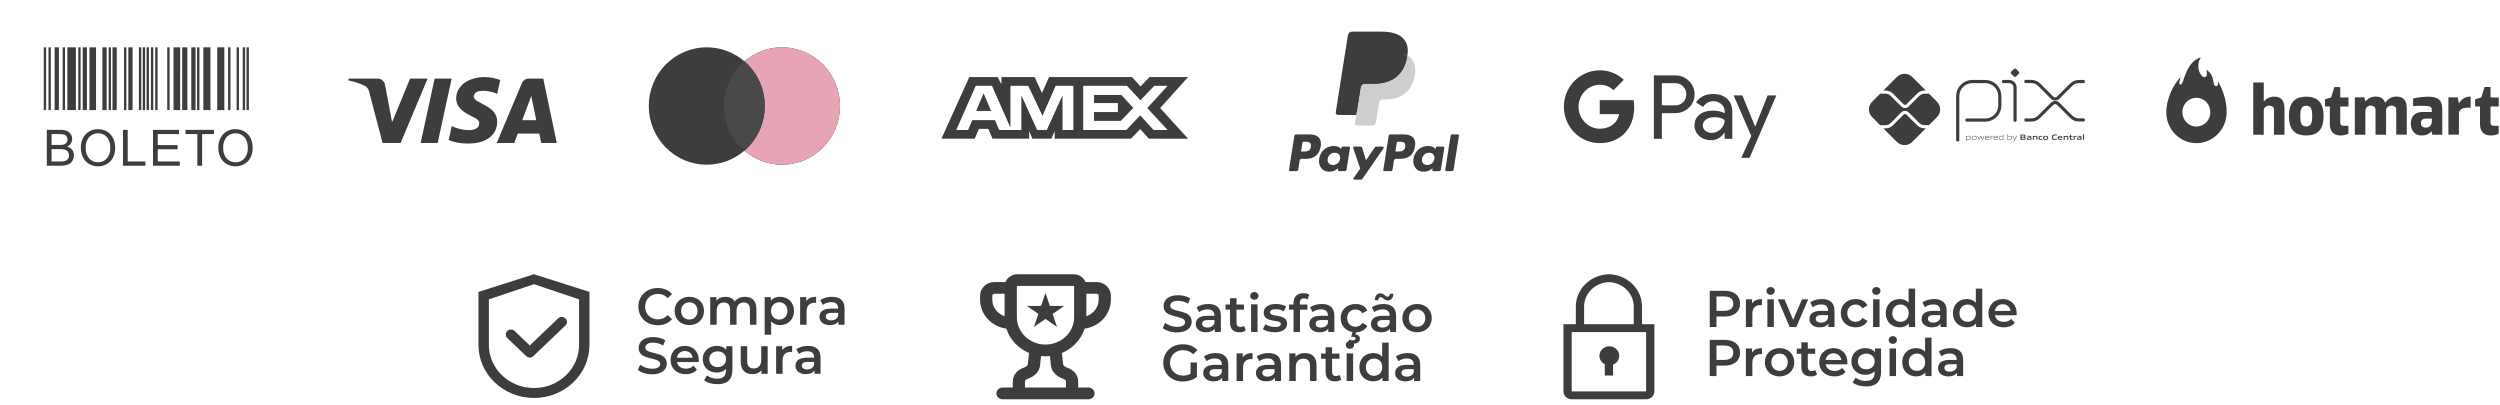 <svg xmlns="http://www.w3.org/2000/svg" width="346" height="56" viewBox="0 0 346 56" fill="none"><path d="M270.947 19.375V13.305C270.947 13.039 270.999 12.776 271.1 12.531C271.202 12.285 271.351 12.062 271.539 11.875C271.727 11.687 271.95 11.538 272.195 11.437C272.44 11.335 272.703 11.283 272.969 11.283H274.759C275.294 11.284 275.807 11.497 276.185 11.876C276.562 12.254 276.775 12.767 276.775 13.302V14.594C276.775 15.131 276.562 15.645 276.182 16.024C275.803 16.404 275.289 16.617 274.752 16.617H272.22" stroke="#3D3D3D" stroke-width="0.441" stroke-linecap="round" stroke-linejoin="round"></path><path d="M277.277 11.282H278.053C278.273 11.282 278.484 11.369 278.64 11.525C278.796 11.681 278.883 11.892 278.883 12.112V16.647" stroke="#3D3D3D" stroke-width="0.441" stroke-linecap="round" stroke-linejoin="round"></path><path d="M278.715 10.579L278.363 10.226C278.343 10.206 278.326 10.181 278.315 10.154C278.303 10.127 278.298 10.097 278.298 10.068C278.298 10.039 278.303 10.009 278.315 9.982C278.326 9.955 278.343 9.93 278.363 9.91L278.715 9.557C278.736 9.537 278.761 9.52 278.788 9.509C278.815 9.498 278.844 9.492 278.874 9.492C278.903 9.492 278.932 9.498 278.96 9.509C278.987 9.52 279.012 9.537 279.032 9.557L279.385 9.91C279.406 9.93 279.422 9.955 279.434 9.982C279.445 10.009 279.451 10.039 279.451 10.068C279.451 10.097 279.445 10.127 279.434 10.154C279.422 10.181 279.406 10.206 279.385 10.226L279.032 10.579C279.012 10.6 278.987 10.617 278.96 10.628C278.932 10.639 278.903 10.645 278.874 10.645C278.844 10.645 278.815 10.639 278.788 10.628C278.761 10.617 278.736 10.6 278.715 10.579" fill="#3D3D3D"></path><path d="M280.376 11.278H281.147C281.544 11.278 281.924 11.435 282.205 11.716L284.008 13.519C284.064 13.574 284.13 13.619 284.202 13.649C284.275 13.679 284.353 13.694 284.431 13.694C284.51 13.694 284.588 13.679 284.66 13.649C284.733 13.619 284.799 13.574 284.854 13.519L286.653 11.722C286.792 11.584 286.956 11.473 287.138 11.398C287.319 11.323 287.514 11.284 287.71 11.284H288.337" stroke="#3D3D3D" stroke-width="0.441" stroke-linecap="round" stroke-linejoin="round"></path><path d="M280.376 16.606H281.147C281.544 16.606 281.924 16.449 282.205 16.168L284.008 14.366C284.064 14.31 284.13 14.266 284.202 14.236C284.275 14.206 284.353 14.19 284.431 14.19C284.51 14.19 284.588 14.206 284.66 14.236C284.733 14.266 284.799 14.31 284.854 14.366L286.653 16.162C286.792 16.301 286.956 16.411 287.138 16.486C287.319 16.561 287.514 16.6 287.71 16.6H288.337" stroke="#3D3D3D" stroke-width="0.441" stroke-linecap="round" stroke-linejoin="round"></path><path d="M266.35 17.758C266.16 17.759 265.971 17.721 265.795 17.649C265.619 17.576 265.46 17.469 265.326 17.334L263.846 15.858C263.794 15.808 263.724 15.78 263.652 15.78C263.579 15.78 263.51 15.808 263.458 15.858L261.973 17.342C261.839 17.477 261.679 17.584 261.503 17.657C261.327 17.73 261.139 17.767 260.948 17.766H260.657L262.53 19.64C262.811 19.921 263.192 20.079 263.59 20.079C263.987 20.079 264.368 19.921 264.649 19.64L266.528 17.761L266.35 17.758Z" fill="#3D3D3D"></path><path d="M260.948 12.526C261.139 12.525 261.327 12.563 261.503 12.635C261.679 12.708 261.839 12.815 261.973 12.95L263.458 14.435C263.509 14.486 263.579 14.515 263.652 14.515C263.725 14.515 263.795 14.486 263.846 14.435L265.326 12.956C265.46 12.821 265.62 12.714 265.795 12.641C265.971 12.568 266.16 12.531 266.35 12.531H266.529L264.651 10.652C264.512 10.513 264.346 10.403 264.165 10.328C263.983 10.252 263.788 10.213 263.591 10.213C263.394 10.213 263.199 10.252 263.018 10.328C262.836 10.403 262.671 10.513 262.531 10.652L260.658 12.526H260.948Z" fill="#3D3D3D"></path><path d="M268.083 14.085L266.949 12.951C266.923 12.962 266.896 12.967 266.868 12.968H266.352C266.083 12.969 265.826 13.076 265.636 13.266L264.154 14.742C264.088 14.808 264.01 14.861 263.924 14.896C263.838 14.932 263.745 14.95 263.652 14.95C263.464 14.95 263.283 14.876 263.15 14.743L261.665 13.258C261.475 13.068 261.218 12.961 260.949 12.96H260.314C260.288 12.959 260.262 12.954 260.238 12.944L259.098 14.084C258.959 14.223 258.849 14.389 258.773 14.57C258.698 14.752 258.659 14.947 258.659 15.144C258.659 15.341 258.698 15.535 258.773 15.717C258.849 15.899 258.959 16.064 259.098 16.203L260.238 17.343C260.262 17.333 260.288 17.328 260.314 17.328H260.949C261.217 17.326 261.475 17.219 261.665 17.029L263.15 15.544C263.285 15.415 263.465 15.343 263.652 15.343C263.839 15.343 264.019 15.415 264.154 15.544L265.633 17.024C265.824 17.214 266.081 17.321 266.35 17.322H266.866C266.894 17.323 266.921 17.328 266.946 17.339L268.08 16.205C268.361 15.924 268.519 15.543 268.519 15.146C268.519 14.748 268.361 14.367 268.08 14.086" fill="#3D3D3D"></path><path d="M272.488 18.859C272.394 18.863 272.301 18.877 272.21 18.901V19.271C272.28 19.295 272.353 19.308 272.427 19.307C272.612 19.307 272.7 19.245 272.7 19.081C272.7 18.928 272.628 18.859 272.488 18.859V18.859ZM272.147 19.546V18.814H272.199L272.204 18.846C272.299 18.821 272.396 18.805 272.493 18.799C272.561 18.795 272.628 18.814 272.683 18.854C272.713 18.884 272.736 18.919 272.751 18.958C272.765 18.998 272.771 19.04 272.767 19.081C272.77 19.128 272.761 19.174 272.74 19.216C272.719 19.257 272.687 19.292 272.647 19.317C272.581 19.35 272.507 19.366 272.432 19.365C272.357 19.364 272.282 19.353 272.209 19.331V19.546H272.147Z" fill="#3D3D3D"></path><path d="M273.232 18.857C273.047 18.857 272.964 18.917 272.964 19.078C272.964 19.24 273.046 19.307 273.232 19.307C273.418 19.307 273.5 19.248 273.5 19.087C273.5 18.925 273.418 18.857 273.232 18.857V18.857ZM273.471 19.307C273.399 19.352 273.316 19.372 273.232 19.367C273.148 19.372 273.065 19.351 272.994 19.307C272.96 19.281 272.934 19.246 272.917 19.207C272.901 19.168 272.894 19.125 272.898 19.082C272.894 19.04 272.901 18.997 272.918 18.958C272.934 18.918 272.96 18.884 272.994 18.857C273.065 18.813 273.148 18.792 273.232 18.797C273.316 18.792 273.399 18.813 273.471 18.857C273.504 18.884 273.53 18.918 273.547 18.957C273.564 18.996 273.57 19.039 273.566 19.081C273.571 19.124 273.564 19.167 273.547 19.206C273.531 19.246 273.504 19.281 273.471 19.307" fill="#3D3D3D"></path><path d="M274.349 19.35L274.142 18.906H274.138L273.935 19.35H273.882L273.661 18.812H273.73L273.913 19.262H273.917L274.117 18.812H274.176L274.381 19.262H274.385L274.564 18.812H274.631L274.411 19.35H274.349Z" fill="#3D3D3D"></path><path d="M275.026 18.856C274.854 18.856 274.796 18.932 274.787 19.043H275.268C275.263 18.92 275.2 18.856 275.029 18.856H275.026ZM275.029 19.365C274.95 19.373 274.871 19.352 274.807 19.305C274.776 19.277 274.752 19.242 274.736 19.203C274.721 19.165 274.714 19.123 274.717 19.081C274.715 19.038 274.722 18.994 274.74 18.955C274.757 18.915 274.783 18.88 274.817 18.852C274.879 18.813 274.952 18.794 275.026 18.798C275.101 18.793 275.175 18.811 275.24 18.85C275.317 18.902 275.332 18.993 275.332 19.097H274.783C274.783 19.207 274.821 19.305 275.029 19.305C275.122 19.302 275.214 19.292 275.305 19.274V19.33C275.213 19.349 275.118 19.36 275.024 19.363" fill="#3D3D3D"></path><path d="M275.511 19.35V18.813H275.563L275.568 18.844C275.654 18.816 275.743 18.8 275.834 18.798H275.841V18.858H275.826C275.741 18.859 275.656 18.874 275.574 18.9V19.349L275.511 19.35Z" fill="#3D3D3D"></path><path d="M276.205 18.856C276.033 18.856 275.974 18.932 275.966 19.042H276.448C276.442 18.92 276.38 18.856 276.209 18.856H276.205ZM276.209 19.365C276.13 19.373 276.051 19.352 275.986 19.305C275.957 19.276 275.934 19.242 275.92 19.203C275.905 19.165 275.899 19.123 275.903 19.082C275.901 19.039 275.908 18.996 275.926 18.956C275.943 18.916 275.969 18.881 276.002 18.853C276.065 18.814 276.138 18.796 276.211 18.799C276.286 18.795 276.361 18.813 276.425 18.851C276.503 18.903 276.518 18.995 276.518 19.099H275.968C275.968 19.208 276.007 19.306 276.214 19.306C276.307 19.304 276.4 19.294 276.491 19.275V19.331C276.398 19.351 276.304 19.362 276.209 19.365" fill="#3D3D3D"></path><path d="M277.196 18.893C277.127 18.869 277.054 18.856 276.98 18.857C276.794 18.857 276.706 18.92 276.706 19.082C276.706 19.245 276.778 19.305 276.919 19.305C277.012 19.301 277.105 19.287 277.196 19.264V18.893ZM277.208 19.35L277.203 19.318C277.108 19.343 277.011 19.359 276.913 19.365C276.845 19.37 276.778 19.35 276.723 19.309C276.693 19.28 276.67 19.245 276.655 19.206C276.641 19.166 276.635 19.124 276.639 19.082C276.636 19.036 276.645 18.99 276.666 18.948C276.687 18.907 276.719 18.872 276.759 18.848C276.826 18.814 276.9 18.798 276.975 18.8C277.05 18.8 277.125 18.812 277.197 18.834V18.588H277.259V19.35H277.208Z" fill="#3D3D3D"></path><path d="M278.178 18.859C278.084 18.863 277.991 18.877 277.9 18.901V19.27C277.97 19.295 278.043 19.308 278.117 19.308C278.302 19.308 278.39 19.245 278.39 19.081C278.39 18.928 278.318 18.859 278.178 18.859V18.859ZM278.338 19.317C278.271 19.35 278.197 19.366 278.123 19.365C278.042 19.364 277.961 19.35 277.884 19.324V19.35H277.841V18.588H277.901V18.842C277.994 18.818 278.089 18.803 278.184 18.798C278.252 18.793 278.319 18.813 278.374 18.853C278.404 18.882 278.427 18.917 278.442 18.957C278.456 18.996 278.462 19.038 278.458 19.079C278.461 19.126 278.452 19.172 278.431 19.214C278.41 19.256 278.378 19.291 278.338 19.315" fill="#3D3D3D"></path><path d="M278.536 19.558V19.498C278.567 19.498 278.596 19.504 278.616 19.504C278.652 19.507 278.688 19.497 278.719 19.477C278.749 19.457 278.772 19.428 278.783 19.393L278.804 19.351L278.524 18.814H278.596L278.835 19.276H278.839L279.067 18.814H279.138L278.84 19.415C278.784 19.524 278.725 19.56 278.616 19.56C278.589 19.561 278.563 19.561 278.536 19.558Z" fill="#3D3D3D"></path><path d="M280.002 19.044H279.794V19.232H280.003C280.146 19.232 280.2 19.216 280.2 19.137C280.2 19.059 280.126 19.044 280.002 19.044V19.044ZM279.964 18.74H279.794V18.931H279.964C280.106 18.931 280.162 18.914 280.162 18.834C280.162 18.754 280.091 18.74 279.964 18.74V18.74ZM280.286 19.299C280.21 19.347 280.117 19.35 279.949 19.35H279.632V18.623H279.941C280.087 18.623 280.176 18.623 280.25 18.67C280.274 18.685 280.294 18.706 280.308 18.732C280.321 18.757 280.327 18.786 280.324 18.814C280.326 18.85 280.316 18.886 280.295 18.915C280.274 18.944 280.244 18.966 280.21 18.976V18.98C280.303 19.001 280.363 19.048 280.363 19.152C280.365 19.181 280.359 19.21 280.346 19.236C280.332 19.262 280.311 19.284 280.286 19.299" fill="#3D3D3D"></path><path d="M280.998 19.125C280.938 19.12 280.872 19.117 280.805 19.117C280.696 19.117 280.657 19.139 280.657 19.189C280.657 19.239 280.689 19.261 280.773 19.261C280.848 19.258 280.924 19.247 280.998 19.229V19.125ZM281.029 19.35L281.025 19.318C280.93 19.345 280.833 19.361 280.734 19.365C280.678 19.369 280.621 19.355 280.573 19.326C280.553 19.311 280.537 19.291 280.527 19.268C280.516 19.246 280.511 19.221 280.513 19.196C280.512 19.166 280.519 19.136 280.536 19.11C280.552 19.084 280.575 19.063 280.603 19.051C280.667 19.027 280.736 19.017 280.804 19.021C280.86 19.021 280.935 19.024 280.998 19.028V19.021C280.998 18.938 280.943 18.91 280.792 18.91C280.733 18.91 280.663 18.913 280.595 18.92V18.811C280.671 18.805 280.755 18.801 280.825 18.801C280.911 18.794 280.998 18.811 281.075 18.851C281.134 18.894 281.147 18.954 281.147 19.034V19.351L281.029 19.35Z" fill="#3D3D3D"></path><path d="M281.846 19.35V19.051C281.846 18.954 281.796 18.919 281.707 18.919C281.633 18.922 281.56 18.933 281.489 18.953V19.347H281.341V18.81H281.461L281.466 18.844C281.559 18.817 281.655 18.8 281.752 18.795C281.818 18.79 281.883 18.81 281.936 18.85C281.957 18.872 281.974 18.898 281.984 18.927C281.995 18.956 281.998 18.987 281.995 19.018V19.346L281.846 19.35Z" fill="#3D3D3D"></path><path d="M282.415 19.365C282.344 19.37 282.274 19.35 282.216 19.308C282.186 19.279 282.162 19.244 282.147 19.205C282.133 19.165 282.127 19.123 282.131 19.081C282.128 19.037 282.137 18.993 282.156 18.953C282.175 18.913 282.204 18.878 282.241 18.853C282.312 18.813 282.394 18.794 282.476 18.8C282.535 18.8 282.598 18.804 282.664 18.81V18.924C282.611 18.92 282.545 18.915 282.494 18.915C282.352 18.915 282.285 18.96 282.285 19.083C282.285 19.206 282.335 19.248 282.451 19.248C282.527 19.246 282.602 19.236 282.676 19.221V19.331C282.591 19.351 282.503 19.362 282.415 19.365Z" fill="#3D3D3D"></path><path d="M283.119 18.912C282.977 18.912 282.914 18.957 282.914 19.078C282.914 19.2 282.974 19.252 283.119 19.252C283.264 19.252 283.321 19.209 283.321 19.087C283.321 18.965 283.262 18.912 283.119 18.912V18.912ZM283.376 19.308C283.298 19.352 283.208 19.372 283.119 19.365C283.029 19.372 282.94 19.352 282.861 19.308C282.826 19.283 282.799 19.248 282.781 19.209C282.763 19.169 282.756 19.126 282.76 19.083C282.756 19.039 282.763 18.996 282.781 18.956C282.799 18.916 282.826 18.882 282.861 18.856C282.94 18.812 283.029 18.793 283.119 18.8C283.208 18.793 283.297 18.812 283.376 18.856C283.41 18.882 283.438 18.916 283.455 18.956C283.473 18.995 283.48 19.038 283.475 19.081C283.48 19.125 283.473 19.168 283.455 19.208C283.438 19.248 283.41 19.282 283.376 19.308" fill="#3D3D3D"></path><path d="M284.338 19.365C284.245 19.371 284.153 19.344 284.077 19.289C283.99 19.217 283.964 19.106 283.964 18.986C283.961 18.926 283.973 18.867 283.999 18.813C284.024 18.759 284.063 18.712 284.112 18.677C284.205 18.625 284.312 18.602 284.419 18.609C284.499 18.609 284.582 18.614 284.672 18.621V18.752C284.595 18.745 284.499 18.74 284.425 18.74C284.218 18.74 284.131 18.819 284.131 18.986C284.131 19.153 284.212 19.233 284.365 19.233C284.474 19.229 284.582 19.215 284.688 19.189V19.319C284.573 19.346 284.456 19.362 284.338 19.365" fill="#3D3D3D"></path><path d="M285.127 18.895C285.003 18.895 284.955 18.939 284.948 19.021H285.306C285.302 18.934 285.251 18.895 285.127 18.895ZM285.105 19.365C285.025 19.372 284.945 19.351 284.878 19.305C284.848 19.277 284.825 19.242 284.81 19.203C284.795 19.165 284.789 19.123 284.792 19.081C284.79 19.039 284.798 18.996 284.815 18.957C284.833 18.917 284.859 18.883 284.893 18.856C284.963 18.814 285.045 18.794 285.127 18.8C285.208 18.795 285.289 18.814 285.359 18.854C285.445 18.913 285.452 19.008 285.454 19.118H284.945C284.948 19.2 284.992 19.252 285.142 19.252C285.238 19.25 285.333 19.241 285.427 19.225V19.33C285.321 19.35 285.213 19.362 285.105 19.365Z" fill="#3D3D3D"></path><path d="M286.118 19.35V19.051C286.118 18.954 286.069 18.919 285.98 18.919C285.906 18.922 285.833 18.933 285.762 18.953V19.347H285.612V18.81H285.734L285.74 18.844C285.833 18.817 285.929 18.8 286.025 18.795C286.091 18.79 286.157 18.81 286.209 18.85C286.231 18.872 286.248 18.898 286.258 18.927C286.268 18.956 286.272 18.987 286.269 19.018V19.346L286.118 19.35Z" fill="#3D3D3D"></path><path d="M286.693 19.365C286.659 19.368 286.626 19.363 286.596 19.349C286.565 19.336 286.539 19.315 286.519 19.288C286.489 19.24 286.475 19.183 286.479 19.126V18.926H286.371V18.815H286.479L286.496 18.652H286.628V18.815H286.839V18.926H286.628V19.098C286.626 19.132 286.631 19.167 286.643 19.2C286.652 19.217 286.666 19.231 286.684 19.24C286.701 19.249 286.721 19.252 286.74 19.249C286.776 19.248 286.812 19.245 286.847 19.238V19.346C286.796 19.357 286.745 19.363 286.693 19.365" fill="#3D3D3D"></path><path d="M286.985 19.35V18.813H287.104L287.11 18.846C287.195 18.817 287.284 18.801 287.375 18.798H287.394V18.926C287.376 18.926 287.357 18.926 287.342 18.926C287.271 18.926 287.2 18.935 287.132 18.953V19.349L286.985 19.35Z" fill="#3D3D3D"></path><path d="M287.94 19.125C287.877 19.12 287.813 19.117 287.746 19.117C287.637 19.117 287.599 19.139 287.599 19.189C287.599 19.239 287.631 19.261 287.715 19.261C287.791 19.258 287.866 19.247 287.94 19.229V19.125ZM287.971 19.35L287.966 19.32C287.871 19.346 287.773 19.362 287.675 19.367C287.618 19.37 287.561 19.357 287.513 19.327C287.493 19.312 287.477 19.293 287.467 19.27C287.456 19.247 287.451 19.223 287.453 19.198C287.451 19.167 287.46 19.136 287.477 19.109C287.494 19.083 287.519 19.063 287.548 19.051C287.612 19.028 287.68 19.018 287.748 19.023C287.804 19.023 287.88 19.026 287.942 19.03V19.021C287.942 18.938 287.887 18.91 287.736 18.91C287.677 18.91 287.607 18.913 287.539 18.92V18.811C287.615 18.805 287.699 18.801 287.769 18.801C287.855 18.794 287.942 18.811 288.018 18.851C288.078 18.894 288.091 18.954 288.091 19.034V19.351L287.971 19.35Z" fill="#3D3D3D"></path><path d="M288.281 18.588H288.431V19.35H288.281V18.588Z" fill="#3D3D3D"></path><path fill-rule="evenodd" clip-rule="evenodd" d="M230.003 19.207V15.653H231.837C232.588 15.653 233.223 15.401 233.74 14.904L233.864 14.778C234.809 13.75 234.747 12.148 233.74 11.197C233.236 10.693 232.547 10.42 231.837 10.434H228.892V19.207H230.003ZM230.003 14.575V11.511H231.865C232.265 11.511 232.644 11.665 232.927 11.945C233.527 12.533 233.541 13.512 232.961 14.121C232.679 14.422 232.279 14.589 231.865 14.575H230.003ZM239.043 13.673C238.567 13.232 237.919 13.008 237.098 13.008C236.043 13.008 235.25 13.4 234.726 14.177L235.705 14.799C236.064 14.268 236.553 14.002 237.174 14.002C237.567 14.002 237.946 14.149 238.243 14.415C238.532 14.666 238.698 15.03 238.698 15.415V15.674C238.27 15.436 237.732 15.31 237.07 15.31C236.298 15.31 235.678 15.492 235.216 15.863C234.754 16.233 234.519 16.723 234.519 17.346C234.505 17.912 234.747 18.451 235.174 18.815C235.609 19.207 236.16 19.402 236.808 19.402C237.574 19.402 238.181 19.06 238.643 18.374H238.691V19.207H239.753V15.506C239.753 14.729 239.518 14.114 239.043 13.673ZM236.03 18.101C235.802 17.933 235.664 17.66 235.664 17.367C235.664 17.038 235.816 16.765 236.112 16.548C236.416 16.331 236.795 16.219 237.243 16.219C237.864 16.212 238.347 16.352 238.692 16.632C238.692 17.108 238.505 17.521 238.14 17.87C237.809 18.206 237.361 18.395 236.892 18.395C236.581 18.402 236.278 18.297 236.03 18.101ZM242.139 21.844L245.848 13.204H244.642L242.925 17.514H242.904L241.146 13.204H239.939L242.373 18.822L240.994 21.844H242.139Z" fill="#3D3D3D"></path><path d="M226.17 14.884C226.17 14.541 226.142 14.198 226.087 13.862H221.405V15.8H224.087C223.977 16.423 223.618 16.982 223.094 17.332V18.591H224.694C225.632 17.717 226.17 16.423 226.17 14.884Z" fill="#3D3D3D"></path><path d="M221.405 19.808C222.743 19.808 223.874 19.361 224.694 18.591L223.095 17.332C222.646 17.64 222.074 17.814 221.405 17.814C220.109 17.814 219.013 16.926 218.619 15.737H216.971V17.038C217.813 18.738 219.53 19.808 221.405 19.808Z" fill="#3D3D3D"></path><path d="M218.62 15.737C218.413 15.114 218.413 14.435 218.62 13.806V12.512H216.971C216.261 13.932 216.261 15.611 216.971 17.031L218.62 15.737Z" fill="#3D3D3D"></path><path d="M221.405 11.729C222.115 11.714 222.798 11.987 223.308 12.484L224.729 11.043C223.826 10.189 222.64 9.721 221.405 9.735C219.53 9.735 217.813 10.812 216.971 12.512L218.619 13.813C219.013 12.617 220.109 11.729 221.405 11.729Z" fill="#3D3D3D"></path><path fill-rule="evenodd" clip-rule="evenodd" d="M181.219 18.598H179.389C179.263 18.598 179.157 18.689 179.137 18.813L178.397 23.505C178.382 23.598 178.454 23.681 178.548 23.681H179.422C179.547 23.681 179.654 23.59 179.673 23.467L179.873 22.201C179.892 22.077 179.999 21.986 180.124 21.986H180.703C181.908 21.986 182.604 21.403 182.786 20.247C182.868 19.741 182.789 19.344 182.553 19.065C182.292 18.76 181.831 18.598 181.219 18.598ZM181.43 20.312C181.33 20.969 180.828 20.969 180.343 20.969H180.067L180.26 19.742C180.272 19.668 180.336 19.614 180.411 19.614H180.538C180.868 19.614 181.18 19.614 181.341 19.802C181.437 19.915 181.466 20.081 181.43 20.312ZM186.689 20.291H185.813C185.738 20.291 185.673 20.346 185.662 20.42L185.623 20.665L185.562 20.576C185.372 20.301 184.949 20.209 184.527 20.209C183.558 20.209 182.731 20.942 182.57 21.971C182.487 22.484 182.606 22.975 182.897 23.317C183.164 23.632 183.546 23.763 184 23.763C184.781 23.763 185.214 23.261 185.214 23.261L185.174 23.505C185.16 23.598 185.231 23.681 185.325 23.681H186.114C186.24 23.681 186.346 23.59 186.365 23.467L186.839 20.467C186.854 20.375 186.783 20.291 186.689 20.291ZM185.467 21.997C185.383 22.497 184.985 22.833 184.479 22.833C184.224 22.833 184.021 22.752 183.89 22.597C183.761 22.444 183.711 22.225 183.753 21.982C183.832 21.485 184.236 21.138 184.735 21.138C184.984 21.138 185.186 21.221 185.319 21.377C185.453 21.534 185.506 21.754 185.467 21.997ZM190.476 20.291H191.356C191.48 20.291 191.552 20.429 191.481 20.53L188.553 24.758C188.505 24.827 188.427 24.867 188.343 24.867H187.464C187.34 24.867 187.268 24.728 187.339 24.627L188.251 23.339L187.282 20.493C187.248 20.394 187.321 20.291 187.426 20.291H188.292C188.404 20.291 188.503 20.365 188.536 20.472L189.05 22.192L190.265 20.402C190.313 20.333 190.392 20.291 190.476 20.291Z" fill="#3D3D3D"></path><path fill-rule="evenodd" clip-rule="evenodd" d="M200.024 23.506L200.775 18.727C200.786 18.653 200.851 18.598 200.925 18.598H201.771C201.864 18.598 201.936 18.682 201.921 18.774L201.18 23.467C201.161 23.591 201.055 23.682 200.929 23.682H200.174C200.081 23.682 200.009 23.598 200.024 23.506ZM194.272 18.598H192.442C192.317 18.598 192.21 18.689 192.191 18.813L191.45 23.506C191.436 23.598 191.507 23.682 191.601 23.682H192.54C192.627 23.682 192.702 23.618 192.716 23.531L192.926 22.201C192.945 22.077 193.052 21.986 193.177 21.986H193.756C194.961 21.986 195.657 21.403 195.839 20.247C195.921 19.741 195.842 19.344 195.605 19.066C195.345 18.76 194.884 18.598 194.272 18.598ZM194.483 20.312C194.383 20.969 193.881 20.969 193.396 20.969H193.12L193.314 19.743C193.326 19.669 193.389 19.614 193.465 19.614H193.591C193.921 19.614 194.233 19.614 194.394 19.802C194.49 19.915 194.52 20.082 194.483 20.312ZM199.742 20.291H198.866C198.791 20.291 198.727 20.346 198.716 20.42L198.677 20.665L198.615 20.576C198.426 20.301 198.003 20.209 197.581 20.209C196.612 20.209 195.785 20.942 195.624 21.971C195.541 22.485 195.659 22.975 195.95 23.317C196.218 23.632 196.6 23.763 197.054 23.763C197.834 23.763 198.267 23.262 198.267 23.262L198.228 23.505C198.213 23.598 198.285 23.682 198.379 23.682H199.168C199.293 23.682 199.399 23.591 199.419 23.467L199.893 20.467C199.907 20.375 199.836 20.291 199.742 20.291ZM198.52 21.997C198.436 22.498 198.038 22.834 197.532 22.834C197.278 22.834 197.074 22.752 196.943 22.597C196.814 22.444 196.765 22.225 196.806 21.982C196.885 21.485 197.289 21.138 197.788 21.138C198.036 21.138 198.239 21.221 198.372 21.377C198.506 21.535 198.559 21.755 198.52 21.997Z" fill="#3D3D3D"></path><path d="M187.991 16.92L188.216 15.491L187.715 15.479H185.322L186.985 4.934C186.99 4.902 187.007 4.873 187.031 4.852C187.056 4.83 187.087 4.819 187.12 4.819H191.155C192.495 4.819 193.419 5.098 193.902 5.648C194.128 5.906 194.272 6.176 194.342 6.472C194.415 6.784 194.416 7.156 194.345 7.61L194.34 7.643V7.934L194.566 8.062C194.757 8.163 194.908 8.279 195.024 8.411C195.218 8.632 195.343 8.912 195.396 9.245C195.45 9.587 195.432 9.994 195.343 10.455C195.24 10.985 195.073 11.446 194.847 11.824C194.64 12.172 194.376 12.46 194.062 12.684C193.763 12.897 193.407 13.058 193.005 13.161C192.615 13.263 192.171 13.314 191.683 13.314H191.369C191.145 13.314 190.927 13.395 190.755 13.54C190.584 13.688 190.47 13.89 190.435 14.111L190.412 14.24L190.014 16.758L189.996 16.851C189.991 16.88 189.983 16.895 189.971 16.905C189.96 16.914 189.945 16.92 189.93 16.92H187.991Z" fill="#3D3D3D"></path><path d="M194.78 7.676C194.768 7.753 194.755 7.832 194.739 7.913C194.207 10.645 192.386 11.589 190.061 11.589H188.877C188.593 11.589 188.353 11.795 188.309 12.076L187.703 15.92L187.531 17.009C187.502 17.194 187.645 17.36 187.83 17.36H189.93C190.179 17.36 190.39 17.179 190.429 16.934L190.45 16.827L190.845 14.318L190.87 14.181C190.909 13.935 191.121 13.754 191.369 13.754H191.683C193.718 13.754 195.31 12.928 195.776 10.538C195.97 9.539 195.869 8.706 195.355 8.119C195.199 7.943 195.006 7.796 194.78 7.676Z" fill="#CECECE"></path><path d="M194.223 7.455C194.142 7.431 194.058 7.41 193.972 7.39C193.886 7.371 193.797 7.354 193.706 7.34C193.387 7.288 193.037 7.264 192.662 7.264H189.5C189.422 7.264 189.348 7.281 189.282 7.313C189.136 7.383 189.027 7.521 189.001 7.69L188.328 11.952L188.309 12.076C188.353 11.796 188.593 11.589 188.877 11.589H190.061C192.386 11.589 194.207 10.645 194.739 7.913C194.755 7.832 194.768 7.754 194.78 7.677C194.645 7.605 194.5 7.544 194.343 7.492C194.304 7.479 194.264 7.467 194.223 7.455Z" fill="#3D3D3D"></path><path d="M189.001 7.69C189.027 7.521 189.136 7.383 189.282 7.314C189.348 7.282 189.422 7.264 189.5 7.264H192.662C193.037 7.264 193.387 7.289 193.706 7.34C193.797 7.355 193.886 7.372 193.972 7.391C194.058 7.41 194.142 7.431 194.223 7.455C194.264 7.467 194.304 7.48 194.343 7.492C194.5 7.544 194.646 7.606 194.78 7.677C194.939 6.667 194.779 5.98 194.233 5.357C193.632 4.672 192.545 4.378 191.155 4.378H187.12C186.836 4.378 186.594 4.585 186.55 4.866L184.87 15.519C184.836 15.73 184.999 15.92 185.212 15.92H187.703L188.328 11.952L189.001 7.69Z" fill="#3D3D3D"></path><path fill-rule="evenodd" clip-rule="evenodd" d="M108.231 22.792C112.664 22.792 116.258 19.156 116.258 14.671C116.258 10.187 112.664 6.551 108.231 6.551C106.244 6.551 104.425 7.281 103.024 8.491C101.622 7.281 99.803 6.551 97.817 6.551C93.383 6.551 89.789 10.187 89.789 14.671C89.789 19.156 93.383 22.792 97.817 22.792C99.804 22.792 101.622 22.062 103.024 20.852C104.425 22.062 106.244 22.792 108.231 22.792Z" fill="#3D3D3D"></path><path fill-rule="evenodd" clip-rule="evenodd" d="M103.024 20.852C104.75 19.363 105.844 17.146 105.844 14.671C105.844 12.197 104.75 9.98 103.024 8.491C104.425 7.281 106.244 6.551 108.231 6.551C112.664 6.551 116.258 10.187 116.258 14.671C116.258 19.156 112.664 22.792 108.231 22.792C106.244 22.792 104.425 22.062 103.024 20.852Z" fill="#E6A4B4"></path><path fill-rule="evenodd" clip-rule="evenodd" d="M103.024 20.852C104.75 19.363 105.844 17.146 105.844 14.671C105.844 12.197 104.75 9.98 103.024 8.491C101.298 9.98 100.203 12.197 100.203 14.671C100.203 17.146 101.298 19.363 103.024 20.852Z" fill="#494949"></path><path fill-rule="evenodd" clip-rule="evenodd" d="M134.149 10.668L130.297 19.194H134.908L135.48 17.834H136.787L137.359 19.194H142.435V18.156L142.887 19.194H145.513L145.965 18.134V19.194H156.523L157.806 17.869L159.008 19.194L164.431 19.204L160.566 14.955L164.431 10.668H159.092L157.843 11.968L156.679 10.668H145.194L144.208 12.869L143.198 10.668H138.596V11.671L138.084 10.668H134.149ZM149.914 11.879H155.976L157.831 13.882L159.745 11.879H161.599L158.782 14.954L161.599 17.993H159.661L157.806 15.967L155.883 17.993H149.914V11.879ZM151.411 14.262V13.146V13.145H155.194L156.844 14.931L155.121 16.726H151.411V15.507H154.718V14.262H151.411ZM135.041 11.879H137.289L139.845 17.66V11.879H142.307L144.281 16.024L146.1 11.879H148.55V17.996H147.059L147.047 13.203L144.873 17.996H143.54L141.354 13.203V17.996H138.287L137.705 16.625H134.564L133.983 17.995H132.34L135.041 11.879ZM135.1 15.357L136.135 12.914L137.169 15.357H135.1Z" fill="#3D3D3D"></path><path fill-rule="evenodd" clip-rule="evenodd" d="M55.443 19.795H52.949L51.078 12.659C50.989 12.331 50.801 12.041 50.523 11.904C49.832 11.56 49.069 11.287 48.237 11.149V10.874H52.255C52.81 10.874 53.226 11.287 53.295 11.766L54.266 16.913L56.759 10.874H59.184L55.443 19.795ZM60.57 19.795H58.215L60.154 10.874H62.51L60.57 19.795ZM65.558 13.346C65.627 12.865 66.043 12.59 66.528 12.59C67.291 12.521 68.121 12.659 68.814 13.002L69.23 11.081C68.537 10.806 67.775 10.668 67.083 10.668C64.796 10.668 63.133 11.904 63.133 13.619C63.133 14.924 64.311 15.609 65.143 16.021C66.043 16.433 66.389 16.708 66.32 17.119C66.32 17.736 65.627 18.011 64.935 18.011C64.103 18.011 63.271 17.805 62.51 17.462L62.094 19.384C62.926 19.726 63.826 19.864 64.658 19.864C67.221 19.932 68.814 18.698 68.814 16.845C68.814 14.511 65.558 14.374 65.558 13.346V13.346ZM77.059 19.795L75.188 10.874H73.179C72.763 10.874 72.347 11.149 72.209 11.56L68.745 19.795H71.17L71.654 18.492H74.634L74.911 19.795H77.059ZM73.526 13.277L74.218 16.639H72.278L73.526 13.277Z" fill="#3D3D3D"></path><g clip-path="url(#clip0_21_2996)"><path d="M6.056 6.552H6.383V15.23H6.056V6.552ZM6.71 6.552H7.036V15.23H6.71V6.552ZM8.672 6.552H8.999V15.23H8.672V6.552ZM15.034 6.552H15.361V15.23H15.034V6.552ZM17.161 6.552H17.488V15.23H17.161V6.552ZM19.224 6.552H19.551V15.23H19.224V6.552ZM19.755 6.552H20.082V15.23H19.756L19.755 6.552ZM20.288 6.552H20.615V15.23H20.288V6.552ZM20.886 6.552H21.213V15.23H20.886L20.886 6.552ZM21.484 6.552H21.811V15.23H21.484V6.552ZM23.147 6.552H23.474V15.23H23.146L23.147 6.552ZM27.27 6.552H27.597V15.23H27.27V6.552ZM31.57 6.552H31.897V15.23H31.57L31.57 6.552ZM32.746 6.552H33.073V15.23H32.746V6.552ZM33.597 6.552H33.924V15.23H33.597V6.552ZM34.12 6.552H34.447V15.23H34.12V6.552ZM10.831 6.552H11.158V15.23H10.831V6.552ZM7.56 6.552H8.149V15.23H7.56V6.552ZM11.444 6.552H12.033V15.23H11.444V6.552ZM14.171 6.552H14.76V15.23H14.171V6.552ZM15.568 6.552H16.156V15.23H15.568V6.552ZM17.762 6.552H18.351V15.23H17.762V6.552ZM24.018 6.552H24.933V15.23H24.018V6.552ZM25.214 6.552H25.933V15.23H25.213L25.214 6.552ZM26.475 6.552H27.064V15.23H26.475V6.552ZM28.144 6.552H29.125V15.23H28.144V6.552ZM30.065 6.552H31.047V15.23H30.065V6.552ZM9.326 6.552H10.503V15.23H9.326V6.552ZM12.377 6.552H13.292V15.23H12.377V6.552Z" fill="#3D3D3D"></path><path d="M6.479 22.937V17.97H8.343C8.655 17.957 8.965 18.009 9.256 18.12C9.48 18.215 9.668 18.378 9.795 18.584C9.921 18.78 9.989 19.007 9.99 19.24C9.99 19.452 9.93 19.66 9.817 19.84C9.69 20.038 9.509 20.195 9.295 20.294C9.569 20.364 9.813 20.522 9.989 20.744C10.152 20.96 10.237 21.225 10.231 21.496C10.233 21.721 10.183 21.943 10.084 22.145C10.001 22.326 9.875 22.485 9.718 22.608C9.555 22.725 9.37 22.809 9.174 22.854C8.912 22.914 8.643 22.942 8.373 22.938L6.479 22.937ZM7.137 20.057H8.211C8.421 20.065 8.631 20.046 8.836 19.999C8.986 19.961 9.119 19.874 9.213 19.752C9.302 19.625 9.346 19.473 9.34 19.319C9.343 19.165 9.302 19.014 9.222 18.883C9.145 18.759 9.026 18.668 8.886 18.625C8.638 18.568 8.384 18.545 8.13 18.556H7.137L7.137 20.057ZM7.137 22.351H8.374C8.523 22.355 8.673 22.347 8.821 22.327C8.955 22.306 9.084 22.259 9.201 22.189C9.307 22.12 9.394 22.024 9.451 21.911C9.519 21.783 9.553 21.64 9.55 21.495C9.555 21.322 9.505 21.152 9.408 21.009C9.312 20.872 9.173 20.77 9.013 20.721C8.776 20.657 8.531 20.629 8.286 20.638H7.137V22.351ZM11.192 20.518C11.15 19.81 11.389 19.114 11.856 18.581C12.076 18.35 12.343 18.168 12.638 18.047C12.934 17.927 13.252 17.87 13.571 17.881C14.006 17.875 14.435 17.989 14.811 18.21C15.176 18.426 15.469 18.745 15.652 19.127C15.851 19.543 15.95 19.999 15.942 20.46C15.95 20.929 15.846 21.392 15.638 21.812C15.449 22.194 15.148 22.509 14.774 22.714C14.405 22.918 13.989 23.023 13.568 23.021C13.127 23.028 12.692 22.911 12.315 22.683C11.951 22.462 11.66 22.141 11.477 21.757C11.288 21.371 11.191 20.948 11.192 20.518V20.518ZM11.87 20.529C11.842 21.045 12.016 21.553 12.356 21.944C12.509 22.111 12.696 22.244 12.905 22.333C13.114 22.423 13.34 22.466 13.567 22.46C13.796 22.466 14.023 22.422 14.233 22.332C14.443 22.242 14.631 22.108 14.784 21.938C15.127 21.523 15.299 20.994 15.264 20.457C15.273 20.094 15.204 19.733 15.062 19.398C14.937 19.11 14.728 18.865 14.463 18.696C14.197 18.53 13.89 18.443 13.576 18.447C13.354 18.444 13.134 18.485 12.928 18.567C12.722 18.649 12.534 18.771 12.375 18.927C12.187 19.146 12.046 19.401 11.959 19.676C11.872 19.951 11.842 20.241 11.87 20.528V20.529ZM17.02 22.937V17.97H17.677V22.35H20.123V22.937L17.02 22.937ZM21.177 22.937V17.97H24.769V18.556H21.834V20.078H24.582V20.66H21.834V22.351H24.884V22.938L21.177 22.937ZM27.313 22.937V18.556H25.675V17.97H29.613V18.556H27.97V22.937L27.313 22.937ZM30.219 20.518C30.178 19.81 30.417 19.114 30.885 18.581C31.105 18.35 31.371 18.168 31.667 18.047C31.963 17.927 32.28 17.87 32.599 17.882C33.035 17.876 33.464 17.989 33.84 18.211C34.204 18.426 34.497 18.745 34.681 19.127C34.88 19.543 34.979 20 34.971 20.46C34.979 20.929 34.874 21.393 34.666 21.812C34.477 22.195 34.174 22.51 33.799 22.715C33.43 22.919 33.015 23.024 32.593 23.022C32.152 23.029 31.717 22.912 31.339 22.683C30.976 22.463 30.686 22.141 30.504 21.758C30.315 21.372 30.218 20.948 30.219 20.518V20.518ZM30.897 20.529C30.869 21.045 31.043 21.553 31.383 21.944C31.536 22.111 31.724 22.244 31.933 22.333C32.142 22.423 32.367 22.466 32.595 22.46C32.824 22.467 33.052 22.424 33.263 22.334C33.473 22.243 33.662 22.109 33.816 21.939C34.159 21.524 34.33 20.994 34.295 20.458C34.303 20.094 34.232 19.733 34.087 19.399C33.962 19.11 33.753 18.866 33.488 18.697C33.222 18.53 32.915 18.444 32.602 18.448C32.38 18.445 32.16 18.485 31.953 18.567C31.747 18.65 31.559 18.772 31.401 18.927C31.213 19.146 31.072 19.401 30.986 19.676C30.899 19.951 30.869 20.241 30.897 20.528V20.529Z" fill="#3D3D3D"></path></g><path d="M311.85 18.58V11.48C311.849 11.472 311.851 11.463 311.854 11.455C311.857 11.447 311.862 11.44 311.867 11.434C311.873 11.427 311.88 11.423 311.888 11.419C311.896 11.416 311.905 11.415 311.913 11.415H313.24C313.257 11.415 313.273 11.422 313.285 11.434C313.297 11.446 313.304 11.463 313.304 11.48V14.039H313.324C313.503 13.82 313.728 13.647 313.982 13.532C314.236 13.417 314.513 13.364 314.79 13.377C315.835 13.377 316.171 14.079 316.171 15.009V18.58C316.171 18.598 316.164 18.614 316.152 18.626C316.14 18.639 316.124 18.645 316.107 18.645H314.78C314.763 18.645 314.747 18.639 314.735 18.626C314.723 18.614 314.717 18.598 314.717 18.58V15.142C314.717 14.738 314.308 14.614 314.046 14.614C313.784 14.614 313.304 14.791 313.304 15.295V18.58C313.304 18.598 313.297 18.614 313.285 18.626C313.273 18.639 313.257 18.645 313.24 18.645H311.913C311.896 18.645 311.88 18.639 311.868 18.626C311.856 18.614 311.85 18.598 311.85 18.58Z" fill="#3D3D3D"></path><path d="M322.447 17.18V14.733H321.834C321.817 14.733 321.801 14.726 321.789 14.713C321.777 14.701 321.77 14.685 321.77 14.668V13.789C321.77 13.776 321.775 13.763 321.782 13.752C321.79 13.741 321.801 13.733 321.813 13.729L322.631 13.483L323.067 12.082C323.071 12.072 323.077 12.065 323.085 12.058C323.093 12.052 323.102 12.048 323.112 12.046H323.827C323.836 12.046 323.844 12.047 323.852 12.05C323.86 12.053 323.867 12.058 323.873 12.064C323.879 12.07 323.884 12.078 323.887 12.086C323.89 12.094 323.891 12.102 323.891 12.111V13.493H324.965C324.973 13.493 324.981 13.495 324.989 13.498C324.996 13.502 325.003 13.506 325.009 13.512C325.015 13.518 325.02 13.526 325.023 13.534C325.026 13.541 325.028 13.55 325.028 13.558V14.68C325.028 14.689 325.026 14.697 325.023 14.705C325.02 14.713 325.015 14.72 325.009 14.725C325.003 14.731 324.996 14.736 324.989 14.739C324.981 14.742 324.973 14.743 324.965 14.743H323.891V17.024C323.891 17.262 324.022 17.407 324.343 17.407H324.956C324.973 17.407 324.989 17.413 325.001 17.426C325.013 17.438 325.02 17.454 325.02 17.472C325.02 17.489 325.02 18.262 325.02 18.457C325.019 18.47 325.015 18.483 325.008 18.494C325.001 18.505 324.991 18.513 324.979 18.518C324.658 18.67 324.309 18.748 323.956 18.749C322.887 18.749 322.447 18.098 322.447 17.18Z" fill="#3D3D3D"></path><path d="M343.231 17.18V14.733H342.617C342.601 14.733 342.585 14.726 342.573 14.714C342.561 14.701 342.554 14.685 342.554 14.668V13.79C342.554 13.776 342.558 13.763 342.566 13.752C342.574 13.741 342.585 13.733 342.597 13.729L343.415 13.483L343.851 12.082C343.855 12.069 343.863 12.058 343.873 12.05C343.884 12.042 343.897 12.038 343.91 12.038H344.626C344.634 12.037 344.643 12.039 344.65 12.042C344.658 12.045 344.665 12.05 344.671 12.056C344.677 12.062 344.682 12.069 344.685 12.078C344.688 12.085 344.689 12.094 344.689 12.103V13.485H345.763C345.771 13.485 345.779 13.487 345.787 13.49C345.795 13.493 345.802 13.498 345.808 13.504C345.813 13.51 345.818 13.517 345.821 13.525C345.825 13.533 345.826 13.541 345.826 13.55V14.672C345.826 14.68 345.825 14.689 345.821 14.696C345.818 14.704 345.813 14.711 345.808 14.717C345.802 14.723 345.795 14.728 345.787 14.731C345.779 14.734 345.771 14.735 345.763 14.735H344.689V17.024C344.689 17.262 344.82 17.407 345.141 17.407H345.755C345.771 17.407 345.788 17.414 345.799 17.426C345.811 17.438 345.818 17.455 345.818 17.472C345.818 17.489 345.818 18.262 345.818 18.457C345.818 18.47 345.814 18.483 345.806 18.494C345.799 18.505 345.789 18.513 345.777 18.518C345.456 18.67 345.108 18.748 344.755 18.749C343.671 18.749 343.231 18.098 343.231 17.18Z" fill="#3D3D3D"></path><path d="M325.91 18.58V13.539C325.91 13.521 325.916 13.505 325.928 13.493C325.94 13.48 325.956 13.473 325.973 13.473H327.172C327.185 13.474 327.197 13.478 327.208 13.486C327.219 13.494 327.227 13.505 327.231 13.518L327.37 14.03H327.39C327.567 13.812 327.791 13.638 328.044 13.524C328.297 13.409 328.572 13.356 328.849 13.368C329.562 13.368 329.906 13.698 330.098 14.209H330.139C330.306 13.938 330.54 13.717 330.817 13.57C331.094 13.422 331.404 13.353 331.716 13.368C332.761 13.368 333.096 14.07 333.096 15.001V18.572C333.096 18.589 333.089 18.605 333.078 18.618C333.066 18.63 333.05 18.637 333.033 18.637H331.701C331.685 18.637 331.668 18.63 331.657 18.618C331.645 18.605 331.638 18.589 331.638 18.572V15.164C331.638 14.761 331.268 14.606 331.006 14.606C330.703 14.606 330.254 14.803 330.233 15.257V18.58C330.233 18.589 330.232 18.597 330.229 18.605C330.226 18.613 330.221 18.621 330.215 18.627C330.209 18.633 330.202 18.638 330.194 18.641C330.186 18.644 330.178 18.645 330.17 18.645H328.834C328.818 18.645 328.802 18.637 328.791 18.625C328.779 18.613 328.773 18.597 328.773 18.58V15.164C328.773 14.761 328.38 14.606 328.094 14.606C327.906 14.604 327.726 14.678 327.59 14.812C327.455 14.945 327.375 15.127 327.368 15.32V18.58C327.368 18.597 327.362 18.613 327.35 18.625C327.339 18.637 327.323 18.645 327.307 18.645H325.975C325.967 18.645 325.958 18.644 325.95 18.641C325.942 18.638 325.935 18.633 325.929 18.627C325.923 18.621 325.918 18.613 325.915 18.605C325.911 18.597 325.91 18.589 325.91 18.58Z" fill="#3D3D3D"></path><path d="M333.974 14.617V13.68C333.974 13.665 333.979 13.651 333.989 13.639C333.998 13.628 334.011 13.62 334.025 13.617C334.663 13.474 335.314 13.395 335.968 13.379C337.254 13.379 338.013 13.699 338.013 15.125V18.583C338.013 18.6 338.006 18.616 337.994 18.629C337.982 18.641 337.966 18.648 337.949 18.648H336.679C336.665 18.648 336.652 18.643 336.641 18.634C336.631 18.625 336.623 18.613 336.62 18.599L336.483 18.089H336.54C336.178 18.606 335.698 18.751 335.109 18.751C334.164 18.751 333.661 17.997 333.661 17.108C333.661 15.766 334.616 15.497 335.329 15.497H336.556V15.156C336.556 14.736 336.25 14.642 335.084 14.642C334.591 14.642 334.061 14.682 334.039 14.682C334.022 14.682 334.006 14.675 333.993 14.663C333.981 14.651 333.974 14.634 333.974 14.617ZM336.554 16.415H335.757C335.334 16.415 335.059 16.581 335.059 17.045C335.059 17.545 335.409 17.658 335.745 17.658C335.854 17.664 335.963 17.647 336.064 17.607C336.166 17.567 336.259 17.505 336.336 17.426C336.413 17.346 336.473 17.251 336.512 17.147C336.551 17.042 336.568 16.93 336.563 16.818V16.398L336.554 16.415Z" fill="#3D3D3D"></path><path d="M338.859 18.581V13.539C338.859 13.522 338.865 13.506 338.877 13.494C338.888 13.482 338.904 13.475 338.92 13.474H340.106C340.121 13.474 340.135 13.479 340.146 13.489C340.158 13.498 340.165 13.512 340.168 13.527L340.309 14.31H340.329C340.478 14.021 340.701 13.78 340.975 13.614C341.25 13.448 341.563 13.364 341.881 13.371C341.898 13.371 341.914 13.378 341.926 13.39C341.938 13.402 341.945 13.419 341.945 13.436V14.839C341.945 14.857 341.938 14.873 341.926 14.885C341.914 14.898 341.898 14.905 341.881 14.905H341.542C340.628 14.905 340.315 15.28 340.315 15.745V18.572C340.315 18.589 340.308 18.605 340.297 18.617C340.286 18.63 340.27 18.637 340.254 18.637H338.926C338.91 18.638 338.894 18.633 338.882 18.623C338.869 18.612 338.861 18.597 338.859 18.581Z" fill="#3D3D3D"></path><path d="M316.788 16.064C316.788 14.421 317.412 13.379 319.181 13.379C320.95 13.379 321.584 14.43 321.584 16.064C321.584 17.698 320.96 18.748 319.181 18.748C317.402 18.748 316.788 17.717 316.788 16.064ZM318.359 16.064C318.359 16.953 318.486 17.497 319.177 17.497C319.868 17.497 320.009 16.953 320.009 16.064C320.009 15.175 319.88 14.64 319.177 14.64C318.473 14.64 318.359 15.175 318.359 16.064Z" fill="#3D3D3D"></path><path d="M308.157 15.52C308.21 14.463 307.85 12.733 306.994 11.318C306.971 11.282 306.932 11.296 306.94 11.334C306.997 11.549 307.011 11.94 306.679 11.916C306.088 11.875 306.699 10.575 305.401 9.674C305.396 9.67 305.39 9.667 305.383 9.667C305.377 9.666 305.37 9.669 305.365 9.673C305.36 9.677 305.356 9.683 305.355 9.69C305.354 9.696 305.355 9.703 305.358 9.709C305.447 9.883 305.5 10.425 305.295 10.61C305.13 10.759 304.833 10.719 304.536 10.231C304.339 9.894 304.237 9.507 304.242 9.114C304.247 8.72 304.359 8.336 304.565 8.005C304.59 7.964 304.556 7.948 304.529 7.958C302.743 8.563 302.386 10.726 302.006 11.513C301.943 11.646 301.888 11.714 301.778 11.707C301.454 11.685 301.688 10.972 301.8 10.724C301.802 10.718 301.803 10.711 301.801 10.705C301.799 10.699 301.795 10.693 301.79 10.69C301.785 10.686 301.779 10.684 301.772 10.685C301.766 10.685 301.76 10.688 301.755 10.692C300.713 11.869 300.047 13.344 299.846 14.921C299.846 14.885 299.83 15.051 299.821 15.172C299.821 15.22 299.818 15.268 299.812 15.316C299.812 15.373 299.812 15.43 299.812 15.488C299.802 16.627 300.234 17.722 301.011 18.533C301.788 19.344 302.847 19.805 303.955 19.815C305.062 19.824 306.129 19.381 306.919 18.583C307.709 17.785 308.158 16.698 308.167 15.56C308.159 15.545 308.157 15.533 308.157 15.52ZM303.965 17.513C303.582 17.511 303.208 17.392 302.89 17.171C302.573 16.951 302.326 16.638 302.181 16.273C302.037 15.908 302.001 15.508 302.078 15.122C302.156 14.736 302.343 14.382 302.616 14.106C302.889 13.829 303.236 13.642 303.613 13.569C303.989 13.495 304.379 13.537 304.732 13.691C305.085 13.844 305.386 14.102 305.596 14.431C305.806 14.761 305.917 15.147 305.914 15.541C305.909 16.067 305.702 16.571 305.336 16.941C304.971 17.31 304.478 17.516 303.965 17.513Z" fill="#3D3D3D"></path><path d="M222.726 47.924C222.418 47.926 222.119 48.027 221.878 48.211C221.637 48.394 221.467 48.649 221.395 48.935C221.323 49.222 221.354 49.523 221.482 49.791C221.61 50.058 221.828 50.278 222.102 50.413V51.977H223.247V50.462C223.542 50.346 223.787 50.136 223.938 49.867C224.09 49.599 224.139 49.288 224.077 48.989C224.016 48.689 223.847 48.419 223.601 48.225C223.355 48.031 223.045 47.925 222.726 47.924V47.924Z" fill="#3D3D3D"></path><path d="M227.253 44.867V42.526C227.278 41.34 226.81 40.193 225.951 39.336C225.093 38.48 223.915 37.982 222.674 37.954C221.433 37.982 220.255 38.48 219.397 39.336C218.539 40.193 218.071 41.34 218.095 42.526V44.867H216.378V54.165C216.378 54.455 216.499 54.733 216.713 54.938C216.928 55.143 217.219 55.259 217.523 55.259H227.825C228.129 55.259 228.42 55.143 228.635 54.938C228.849 54.733 228.97 54.455 228.97 54.165V44.867H227.253ZM219.24 42.526C219.215 41.63 219.563 40.762 220.206 40.11C220.85 39.458 221.737 39.076 222.674 39.047C223.611 39.076 224.499 39.458 225.142 40.11C225.786 40.762 226.133 41.63 226.108 42.526V44.867H219.24V42.526ZM217.523 54.165V45.961H227.825V54.165H217.523Z" fill="#3D3D3D"></path><path d="M238.692 40.243H236.63V45.254H237.561V43.808H238.692C240.009 43.808 240.825 43.128 240.825 42.026C240.825 40.916 240.009 40.243 238.692 40.243ZM238.649 43.021H237.561V41.031H238.649C239.465 41.031 239.887 41.396 239.887 42.026C239.887 42.656 239.465 43.021 238.649 43.021Z" fill="#3D3D3D"></path><path d="M242.485 41.99V41.432H241.633V45.254H242.528V43.4C242.528 42.62 242.957 42.219 243.637 42.219C243.702 42.219 243.766 42.226 243.845 42.24V41.389C243.208 41.389 242.743 41.589 242.485 41.99Z" fill="#3D3D3D"></path><path d="M245.055 40.802C245.391 40.802 245.628 40.558 245.628 40.243C245.628 39.95 245.384 39.728 245.055 39.728C244.726 39.728 244.482 39.964 244.482 40.265C244.482 40.566 244.726 40.802 245.055 40.802ZM244.604 45.254H245.499V41.432H244.604V45.254Z" fill="#3D3D3D"></path><path d="M249.393 41.432L248.169 44.266L246.981 41.432H246.05L247.69 45.254H248.613L250.252 41.432H249.393Z" fill="#3D3D3D"></path><path d="M252.153 41.389C251.537 41.389 250.943 41.546 250.535 41.861L250.886 42.513C251.172 42.276 251.616 42.133 252.046 42.133C252.683 42.133 252.998 42.441 252.998 42.964V43.021H252.01C250.85 43.021 250.421 43.522 250.421 44.159C250.421 44.825 250.972 45.304 251.845 45.304C252.418 45.304 252.833 45.118 253.048 44.789V45.254H253.892V43.014C253.892 41.911 253.255 41.389 252.153 41.389ZM252.031 44.653C251.573 44.653 251.301 44.445 251.301 44.123C251.301 43.844 251.466 43.615 252.074 43.615H252.998V44.059C252.847 44.452 252.468 44.653 252.031 44.653Z" fill="#3D3D3D"></path><path d="M256.829 45.304C257.574 45.304 258.168 44.982 258.461 44.41L257.774 44.009C257.545 44.374 257.202 44.538 256.822 44.538C256.164 44.538 255.663 44.087 255.663 43.343C255.663 42.606 256.164 42.148 256.822 42.148C257.202 42.148 257.545 42.312 257.774 42.677L258.461 42.276C258.168 41.697 257.574 41.389 256.829 41.389C255.62 41.389 254.761 42.198 254.761 43.343C254.761 44.488 255.62 45.304 256.829 45.304Z" fill="#3D3D3D"></path><path d="M259.686 40.802C260.022 40.802 260.258 40.558 260.258 40.243C260.258 39.95 260.015 39.728 259.686 39.728C259.357 39.728 259.113 39.964 259.113 40.265C259.113 40.566 259.357 40.802 259.686 40.802ZM259.235 45.254H260.13V41.432H259.235V45.254Z" fill="#3D3D3D"></path><path d="M264.153 39.943V41.904C263.852 41.553 263.416 41.389 262.922 41.389C261.812 41.389 260.989 42.155 260.989 43.343C260.989 44.531 261.812 45.304 262.922 45.304C263.444 45.304 263.888 45.125 264.189 44.76V45.254H265.048V39.943H264.153ZM263.029 44.538C262.385 44.538 261.891 44.073 261.891 43.343C261.891 42.613 262.385 42.148 263.029 42.148C263.673 42.148 264.167 42.613 264.167 43.343C264.167 44.073 263.673 44.538 263.029 44.538Z" fill="#3D3D3D"></path><path d="M267.678 41.389C267.063 41.389 266.469 41.546 266.061 41.861L266.412 42.513C266.698 42.276 267.142 42.133 267.571 42.133C268.208 42.133 268.523 42.441 268.523 42.964V43.021H267.535C266.376 43.021 265.946 43.522 265.946 44.159C265.946 44.825 266.497 45.304 267.371 45.304C267.943 45.304 268.359 45.118 268.573 44.789V45.254H269.418V43.014C269.418 41.911 268.781 41.389 267.678 41.389ZM267.557 44.653C267.099 44.653 266.827 44.445 266.827 44.123C266.827 43.844 266.991 43.615 267.6 43.615H268.523V44.059C268.373 44.452 267.993 44.653 267.557 44.653Z" fill="#3D3D3D"></path><path d="M273.45 39.943V41.904C273.149 41.553 272.713 41.389 272.219 41.389C271.109 41.389 270.286 42.155 270.286 43.343C270.286 44.531 271.109 45.304 272.219 45.304C272.741 45.304 273.185 45.125 273.486 44.76V45.254H274.345V39.943H273.45ZM272.326 44.538C271.682 44.538 271.188 44.073 271.188 43.343C271.188 42.613 271.682 42.148 272.326 42.148C272.971 42.148 273.464 42.613 273.464 43.343C273.464 44.073 272.971 44.538 272.326 44.538Z" fill="#3D3D3D"></path><path d="M279.109 43.364C279.109 42.169 278.293 41.389 277.176 41.389C276.038 41.389 275.2 42.205 275.2 43.343C275.2 44.481 276.031 45.304 277.312 45.304C277.971 45.304 278.508 45.09 278.851 44.681L278.372 44.13C278.1 44.41 277.763 44.545 277.334 44.545C276.668 44.545 276.203 44.188 276.095 43.629H279.094C279.102 43.543 279.109 43.436 279.109 43.364ZM277.176 42.105C277.763 42.105 278.185 42.484 278.257 43.035H276.088C276.174 42.477 276.596 42.105 277.176 42.105Z" fill="#3D3D3D"></path><path d="M238.692 47.035H236.63V52.045H237.561V50.599H238.692C240.009 50.599 240.825 49.919 240.825 48.817C240.825 47.707 240.009 47.035 238.692 47.035ZM238.649 49.812H237.561V47.822H238.649C239.465 47.822 239.887 48.187 239.887 48.817C239.887 49.447 239.465 49.812 238.649 49.812Z" fill="#3D3D3D"></path><path d="M242.485 48.781V48.223H241.633V52.045H242.528V50.191C242.528 49.411 242.957 49.01 243.637 49.01C243.702 49.01 243.766 49.017 243.845 49.032V48.18C243.208 48.18 242.743 48.38 242.485 48.781Z" fill="#3D3D3D"></path><path d="M246.287 52.095C247.475 52.095 248.327 51.279 248.327 50.134C248.327 48.989 247.475 48.18 246.287 48.18C245.113 48.18 244.254 48.989 244.254 50.134C244.254 51.279 245.113 52.095 246.287 52.095ZM246.287 51.329C245.643 51.329 245.156 50.864 245.156 50.134C245.156 49.404 245.643 48.938 246.287 48.938C246.938 48.938 247.425 49.404 247.425 50.134C247.425 50.864 246.938 51.329 246.287 51.329Z" fill="#3D3D3D"></path><path d="M251.23 51.2C251.094 51.308 250.915 51.358 250.729 51.358C250.385 51.358 250.199 51.158 250.199 50.785V48.967H251.223V48.251H250.199V47.378H249.304V48.251H248.674V48.967H249.304V50.807C249.304 51.651 249.784 52.095 250.621 52.095C250.944 52.095 251.266 52.009 251.48 51.838L251.23 51.2Z" fill="#3D3D3D"></path><path d="M255.684 50.155C255.684 48.96 254.868 48.18 253.751 48.18C252.613 48.18 251.776 48.996 251.776 50.134C251.776 51.272 252.606 52.095 253.887 52.095C254.546 52.095 255.083 51.88 255.426 51.472L254.947 50.921C254.675 51.2 254.338 51.337 253.909 51.337C253.243 51.337 252.778 50.979 252.671 50.42H255.67C255.677 50.334 255.684 50.227 255.684 50.155ZM253.751 48.896C254.338 48.896 254.761 49.275 254.832 49.826H252.663C252.749 49.268 253.172 48.896 253.751 48.896Z" fill="#3D3D3D"></path><path d="M259.486 48.223V48.731C259.171 48.352 258.698 48.18 258.161 48.18C257.066 48.18 256.229 48.91 256.229 50.019C256.229 51.129 257.066 51.873 258.161 51.873C258.677 51.873 259.128 51.709 259.443 51.365V51.566C259.443 52.339 259.07 52.725 258.226 52.725C257.696 52.725 257.152 52.546 256.816 52.267L256.415 52.94C256.851 53.298 257.56 53.484 258.276 53.484C259.614 53.484 260.337 52.854 260.337 51.465V48.223H259.486ZM258.297 51.115C257.617 51.115 257.131 50.671 257.131 50.019C257.131 49.375 257.617 48.938 258.297 48.938C258.97 48.938 259.457 49.375 259.457 50.019C259.457 50.671 258.97 51.115 258.297 51.115Z" fill="#3D3D3D"></path><path d="M261.965 47.593C262.301 47.593 262.537 47.349 262.537 47.035C262.537 46.741 262.294 46.519 261.965 46.519C261.635 46.519 261.392 46.755 261.392 47.056C261.392 47.357 261.635 47.593 261.965 47.593ZM261.514 52.045H262.408V48.223H261.514V52.045Z" fill="#3D3D3D"></path><path d="M266.432 46.734V48.695C266.131 48.344 265.695 48.18 265.201 48.18C264.091 48.18 263.268 48.946 263.268 50.134C263.268 51.322 264.091 52.095 265.201 52.095C265.723 52.095 266.167 51.916 266.468 51.551V52.045H267.327V46.734H266.432ZM265.308 51.329C264.664 51.329 264.17 50.864 264.17 50.134C264.17 49.404 264.664 48.938 265.308 48.938C265.952 48.938 266.446 49.404 266.446 50.134C266.446 50.864 265.952 51.329 265.308 51.329Z" fill="#3D3D3D"></path><path d="M269.957 48.18C269.342 48.18 268.748 48.337 268.34 48.652L268.69 49.304C268.977 49.067 269.42 48.924 269.85 48.924C270.487 48.924 270.802 49.232 270.802 49.755V49.812H269.814C268.655 49.812 268.225 50.313 268.225 50.95C268.225 51.616 268.776 52.095 269.65 52.095C270.222 52.095 270.637 51.909 270.852 51.58V52.045H271.697V49.805C271.697 48.702 271.06 48.18 269.957 48.18ZM269.836 51.444C269.378 51.444 269.106 51.236 269.106 50.914C269.106 50.635 269.27 50.406 269.879 50.406H270.802V50.85C270.652 51.243 270.272 51.444 269.836 51.444Z" fill="#3D3D3D"></path><path d="M73.9 37.954L66.22 40.4V47.739C66.22 51.793 69.658 55.078 73.9 55.078C78.143 55.078 81.581 51.793 81.581 47.739V40.4L73.9 37.954ZM80.141 47.739C80.141 51.032 77.347 53.702 73.9 53.702C70.454 53.702 67.66 51.032 67.66 47.739V41.432L73.9 39.33L80.141 41.432V47.739Z" fill="#3D3D3D"></path><path d="M71.228 45.811C71.162 45.747 71.082 45.696 70.995 45.661C70.908 45.627 70.814 45.609 70.719 45.609C70.625 45.609 70.531 45.627 70.444 45.661C70.356 45.696 70.277 45.747 70.21 45.811C70.143 45.875 70.09 45.95 70.054 46.034C70.018 46.117 69.999 46.207 69.999 46.297C69.999 46.388 70.018 46.477 70.054 46.561C70.09 46.644 70.143 46.72 70.21 46.784L72.799 49.257L72.841 49.297C72.904 49.357 72.979 49.405 73.061 49.438C73.144 49.471 73.232 49.488 73.322 49.488C73.411 49.488 73.499 49.471 73.582 49.438C73.665 49.405 73.74 49.357 73.803 49.297L78.273 45.025C78.336 44.965 78.386 44.893 78.421 44.814C78.455 44.736 78.472 44.651 78.472 44.566C78.472 44.48 78.455 44.396 78.421 44.317C78.386 44.238 78.336 44.166 78.273 44.106L78.217 44.053C78.154 43.992 78.079 43.944 77.996 43.911C77.914 43.879 77.825 43.862 77.736 43.862C77.646 43.862 77.558 43.879 77.475 43.911C77.393 43.944 77.318 43.992 77.255 44.053L73.321 47.81L71.228 45.811Z" fill="#3D3D3D"></path><path d="M91.025 45.014C91.848 45.014 92.549 44.72 93.015 44.176L92.413 43.604C92.048 44.004 91.597 44.198 91.075 44.198C90.037 44.198 89.285 43.468 89.285 42.437C89.285 41.406 90.037 40.676 91.075 40.676C91.597 40.676 92.048 40.869 92.413 41.263L93.015 40.697C92.549 40.153 91.848 39.86 91.032 39.86C89.493 39.86 88.348 40.941 88.348 42.437C88.348 43.933 89.493 45.014 91.025 45.014Z" fill="#3D3D3D"></path><path d="M95.399 44.992C96.587 44.992 97.439 44.176 97.439 43.031C97.439 41.886 96.587 41.077 95.399 41.077C94.225 41.077 93.366 41.886 93.366 43.031C93.366 44.176 94.225 44.992 95.399 44.992ZM95.399 44.226C94.754 44.226 94.268 43.761 94.268 43.031C94.268 42.301 94.754 41.836 95.399 41.836C96.05 41.836 96.537 42.301 96.537 43.031C96.537 43.761 96.05 44.226 95.399 44.226Z" fill="#3D3D3D"></path><path d="M103.119 41.077C102.511 41.077 101.995 41.32 101.687 41.714C101.422 41.284 100.957 41.077 100.399 41.077C99.876 41.077 99.433 41.263 99.146 41.606V41.12H98.294V44.942H99.189V43.002C99.189 42.243 99.59 41.857 100.184 41.857C100.728 41.857 101.043 42.186 101.043 42.866V44.942H101.938V43.002C101.938 42.243 102.346 41.857 102.933 41.857C103.477 41.857 103.792 42.186 103.792 42.866V44.942H104.687V42.752C104.687 41.599 104.042 41.077 103.119 41.077Z" fill="#3D3D3D"></path><path d="M107.949 41.077C107.426 41.077 106.982 41.256 106.682 41.621V41.12H105.83V46.331H106.725V44.477C107.033 44.828 107.462 44.992 107.949 44.992C109.065 44.992 109.889 44.219 109.889 43.031C109.889 41.85 109.065 41.077 107.949 41.077ZM107.849 44.226C107.204 44.226 106.71 43.761 106.71 43.031C106.71 42.301 107.204 41.836 107.849 41.836C108.493 41.836 108.98 42.301 108.98 43.031C108.98 43.761 108.493 44.226 107.849 44.226Z" fill="#3D3D3D"></path><path d="M111.589 41.678V41.12H110.737V44.942H111.632V43.088C111.632 42.308 112.061 41.907 112.742 41.907C112.806 41.907 112.87 41.914 112.949 41.929V41.077C112.312 41.077 111.847 41.277 111.589 41.678Z" fill="#3D3D3D"></path><path d="M115.147 41.077C114.532 41.077 113.938 41.234 113.53 41.549L113.88 42.201C114.167 41.964 114.611 41.821 115.04 41.821C115.677 41.821 115.992 42.129 115.992 42.651V42.709H115.004C113.845 42.709 113.415 43.21 113.415 43.847C113.415 44.513 113.966 44.992 114.84 44.992C115.412 44.992 115.827 44.806 116.042 44.477V44.942H116.887V42.702C116.887 41.599 116.25 41.077 115.147 41.077ZM115.026 44.341C114.568 44.341 114.296 44.133 114.296 43.811C114.296 43.532 114.46 43.303 115.069 43.303H115.992V43.747C115.842 44.14 115.462 44.341 115.026 44.341Z" fill="#3D3D3D"></path><path d="M90.259 51.805C91.633 51.805 92.285 51.118 92.285 50.316C92.285 48.476 89.314 49.171 89.314 48.104C89.314 47.725 89.629 47.424 90.402 47.424C90.839 47.424 91.333 47.553 91.784 47.818L92.077 47.095C91.64 46.808 91.01 46.651 90.409 46.651C89.035 46.651 88.391 47.338 88.391 48.147C88.391 50.008 91.368 49.299 91.368 50.38C91.368 50.752 91.039 51.032 90.259 51.032C89.643 51.032 89.006 50.803 88.605 50.48L88.283 51.203C88.698 51.561 89.479 51.805 90.259 51.805Z" fill="#3D3D3D"></path><path d="M96.715 49.843C96.715 48.648 95.899 47.868 94.782 47.868C93.644 47.868 92.806 48.684 92.806 49.822C92.806 50.96 93.637 51.783 94.918 51.783C95.577 51.783 96.114 51.569 96.457 51.16L95.978 50.609C95.706 50.889 95.369 51.025 94.94 51.025C94.274 51.025 93.809 50.667 93.701 50.108H96.701C96.708 50.022 96.715 49.915 96.715 49.843ZM94.782 48.584C95.369 48.584 95.791 48.963 95.863 49.514H93.694C93.78 48.956 94.202 48.584 94.782 48.584Z" fill="#3D3D3D"></path><path d="M100.516 47.911V48.419C100.201 48.04 99.729 47.868 99.192 47.868C98.097 47.868 97.259 48.598 97.259 49.707C97.259 50.817 98.097 51.561 99.192 51.561C99.707 51.561 100.158 51.397 100.473 51.053V51.254C100.473 52.027 100.101 52.413 99.257 52.413C98.727 52.413 98.183 52.234 97.846 51.955L97.445 52.628C97.882 52.986 98.591 53.172 99.307 53.172C100.645 53.172 101.368 52.542 101.368 51.153V47.911H100.516ZM99.328 50.803C98.648 50.803 98.161 50.359 98.161 49.707C98.161 49.063 98.648 48.627 99.328 48.627C100.001 48.627 100.488 49.063 100.488 49.707C100.488 50.359 100.001 50.803 99.328 50.803Z" fill="#3D3D3D"></path><path d="M105.351 47.911V49.843C105.351 50.609 104.928 50.996 104.305 50.996C103.74 50.996 103.411 50.667 103.411 49.972V47.911H102.516V50.094C102.516 51.246 103.182 51.783 104.162 51.783C104.656 51.783 105.107 51.597 105.393 51.246V51.733H106.245V47.911H105.351Z" fill="#3D3D3D"></path><path d="M108.269 48.469V47.911H107.417V51.733H108.312V49.879C108.312 49.099 108.741 48.698 109.421 48.698C109.486 48.698 109.55 48.705 109.629 48.72V47.868C108.992 47.868 108.526 48.068 108.269 48.469Z" fill="#3D3D3D"></path><path d="M111.827 47.868C111.211 47.868 110.617 48.025 110.209 48.34L110.56 48.992C110.846 48.755 111.29 48.612 111.72 48.612C112.357 48.612 112.672 48.92 112.672 49.443V49.5H111.684C110.524 49.5 110.095 50.001 110.095 50.638C110.095 51.304 110.646 51.783 111.519 51.783C112.092 51.783 112.507 51.597 112.722 51.268V51.733H113.566V49.493C113.566 48.39 112.929 47.868 111.827 47.868ZM111.705 51.132C111.247 51.132 110.975 50.924 110.975 50.602C110.975 50.323 111.14 50.094 111.748 50.094H112.672V50.538C112.521 50.931 112.142 51.132 111.705 51.132Z" fill="#3D3D3D"></path><path fill-rule="evenodd" clip-rule="evenodd" d="M139.281 45.483C138.27 45.345 137.345 44.862 136.677 44.125C136.008 43.388 135.64 42.444 135.64 41.469V40.928C135.64 39.883 136.527 39.035 137.62 39.035H139.155C139.413 38.403 140.056 37.954 140.81 37.954H148.579C148.937 37.954 149.286 38.057 149.581 38.25C149.876 38.443 150.104 38.717 150.234 39.035H151.768C152.862 39.035 153.749 39.883 153.749 40.928V41.469C153.749 42.444 153.381 43.388 152.712 44.125C152.043 44.862 151.119 45.345 150.108 45.483C149.869 46.227 149.465 46.914 148.924 47.495C148.383 48.077 147.717 48.541 146.972 48.855L147.135 50.419C147.14 50.473 147.169 50.548 147.264 50.639C147.361 50.733 147.509 50.823 147.686 50.885C148.006 50.996 148.385 51.181 148.693 51.499C149.016 51.834 149.222 52.281 149.222 52.825V53.636H150.637C150.862 53.636 151.078 53.722 151.237 53.874C151.396 54.026 151.485 54.232 151.485 54.447C151.485 54.663 151.396 54.869 151.237 55.021C151.078 55.173 150.862 55.259 150.637 55.259H138.752C138.527 55.259 138.311 55.173 138.152 55.021C137.993 54.869 137.903 54.663 137.903 54.447C137.903 54.232 137.993 54.026 138.152 53.874C138.311 53.722 138.527 53.636 138.752 53.636H140.167V52.825C140.167 52.281 140.373 51.834 140.697 51.499C141.002 51.181 141.383 50.996 141.703 50.885C141.86 50.833 142.004 50.749 142.125 50.639C142.22 50.547 142.248 50.474 142.254 50.419L142.417 48.855C141.672 48.541 141.006 48.077 140.465 47.495C139.924 46.914 139.521 46.227 139.282 45.483H139.281ZM139.035 40.657H137.62C137.545 40.657 137.473 40.686 137.42 40.737C137.367 40.787 137.337 40.856 137.337 40.928V41.469C137.337 42.529 138.046 43.43 139.035 43.764V40.657ZM144.08 49.278L143.944 50.58C143.839 51.58 142.973 52.17 142.284 52.409C142.157 52.446 142.04 52.511 141.944 52.599C141.902 52.642 141.865 52.7 141.865 52.826V53.637H147.524V52.826C147.524 52.7 147.487 52.642 147.445 52.599C147.348 52.511 147.232 52.446 147.105 52.409C146.416 52.17 145.55 51.58 145.446 50.581L145.31 49.279C144.901 49.321 144.489 49.321 144.08 49.279V49.278ZM150.354 43.765V40.657H151.768C151.843 40.657 151.915 40.686 151.968 40.737C152.022 40.787 152.051 40.856 152.051 40.928V41.469C152.052 41.972 151.888 42.463 151.584 42.874C151.28 43.285 150.85 43.596 150.354 43.764V43.765ZM140.733 39.65C140.733 39.609 140.767 39.576 140.81 39.576H148.579C148.621 39.576 148.656 39.608 148.656 39.65V43.902C148.656 44.906 148.238 45.869 147.496 46.579C146.753 47.289 145.745 47.688 144.694 47.688C143.644 47.688 142.636 47.289 141.893 46.579C141.15 45.869 140.733 44.906 140.733 43.902V39.65V39.65Z" fill="#3D3D3D"></path><path d="M144.694 40.549L145.304 42.343L147.278 42.343L145.681 43.452L146.291 45.245L144.694 44.137L143.098 45.245L143.708 43.452L142.111 42.343L144.085 42.343L144.694 40.549Z" fill="#3D3D3D"></path><path d="M162.906 46.009C164.28 46.009 164.932 45.322 164.932 44.52C164.932 42.681 161.961 43.375 161.961 42.309C161.961 41.929 162.276 41.629 163.049 41.629C163.486 41.629 163.98 41.757 164.431 42.022L164.724 41.299C164.287 41.013 163.658 40.855 163.056 40.855C161.682 40.855 161.038 41.543 161.038 42.352C161.038 44.213 164.015 43.504 164.015 44.585C164.015 44.957 163.686 45.236 162.906 45.236C162.29 45.236 161.653 45.007 161.252 44.685L160.93 45.408C161.345 45.766 162.126 46.009 162.906 46.009Z" fill="#3D3D3D"></path><path d="M167.229 42.072C166.613 42.072 166.019 42.23 165.611 42.545L165.962 43.196C166.248 42.96 166.692 42.817 167.121 42.817C167.758 42.817 168.073 43.125 168.073 43.647V43.704H167.086C165.926 43.704 165.497 44.205 165.497 44.843C165.497 45.508 166.048 45.988 166.921 45.988C167.494 45.988 167.909 45.802 168.124 45.472V45.938H168.968V43.697C168.968 42.595 168.331 42.072 167.229 42.072ZM167.107 45.336C166.649 45.336 166.377 45.129 166.377 44.807C166.377 44.528 166.542 44.298 167.15 44.298H168.073V44.742C167.923 45.136 167.544 45.336 167.107 45.336Z" fill="#3D3D3D"></path><path d="M172.164 45.093C172.028 45.2 171.849 45.251 171.663 45.251C171.319 45.251 171.133 45.05 171.133 44.678V42.86H172.157V42.144H171.133V41.271H170.238V42.144H169.608V42.86H170.238V44.699C170.238 45.544 170.718 45.988 171.555 45.988C171.877 45.988 172.2 45.902 172.414 45.73L172.164 45.093Z" fill="#3D3D3D"></path><path d="M173.601 41.485C173.938 41.485 174.174 41.242 174.174 40.927C174.174 40.633 173.931 40.412 173.601 40.412C173.272 40.412 173.029 40.648 173.029 40.949C173.029 41.249 173.272 41.485 173.601 41.485ZM173.15 45.938H174.045V42.115H173.15V45.938Z" fill="#3D3D3D"></path><path d="M176.401 45.988C177.474 45.988 178.133 45.523 178.133 44.807C178.133 43.311 175.771 43.998 175.771 43.225C175.771 42.974 176.028 42.795 176.572 42.795C176.937 42.795 177.303 42.867 177.668 43.082L178.011 42.402C177.668 42.194 177.088 42.072 176.58 42.072C175.549 42.072 174.897 42.545 174.897 43.268C174.897 44.792 177.26 44.105 177.26 44.835C177.26 45.1 177.023 45.258 176.458 45.258C175.978 45.258 175.463 45.1 175.126 44.878L174.783 45.558C175.126 45.802 175.764 45.988 176.401 45.988Z" fill="#3D3D3D"></path><path d="M180.457 41.299C180.643 41.299 180.815 41.364 180.951 41.457L181.201 40.784C181.001 40.641 180.7 40.576 180.392 40.576C179.505 40.576 179.025 41.099 179.025 41.901V42.144H178.395V42.86H179.025V45.938H179.92V42.86H180.944V42.144H179.891V41.915C179.891 41.507 180.085 41.299 180.457 41.299Z" fill="#3D3D3D"></path><path d="M182.936 42.072C182.321 42.072 181.726 42.23 181.318 42.545L181.669 43.196C181.955 42.96 182.399 42.817 182.829 42.817C183.466 42.817 183.781 43.125 183.781 43.647V43.704H182.793C181.633 43.704 181.204 44.205 181.204 44.843C181.204 45.508 181.755 45.988 182.628 45.988C183.201 45.988 183.616 45.802 183.831 45.472V45.938H184.676V43.697C184.676 42.595 184.039 42.072 182.936 42.072ZM182.814 45.336C182.356 45.336 182.084 45.129 182.084 44.807C182.084 44.528 182.249 44.298 182.857 44.298H183.781V44.742C183.63 45.136 183.251 45.336 182.814 45.336Z" fill="#3D3D3D"></path><path d="M187.605 45.222C186.947 45.222 186.446 44.771 186.446 44.026C186.446 43.289 186.947 42.831 187.605 42.831C187.985 42.831 188.328 42.996 188.557 43.361L189.245 42.96C188.951 42.38 188.357 42.072 187.613 42.072C186.403 42.072 185.544 42.881 185.544 44.026C185.544 45.036 186.21 45.787 187.19 45.952L187.011 46.618H187.233C187.505 46.618 187.613 46.718 187.613 46.854C187.613 47.011 187.498 47.112 187.233 47.112C187.054 47.112 186.897 47.076 186.746 46.997L186.582 47.419C186.761 47.52 186.983 47.57 187.24 47.57C187.827 47.57 188.214 47.305 188.214 46.89C188.214 46.582 188.013 46.339 187.591 46.288L187.67 45.988C188.386 45.974 188.958 45.651 189.245 45.093L188.557 44.692C188.328 45.057 187.985 45.222 187.605 45.222Z" fill="#3D3D3D"></path><path d="M191.099 41.12C191.357 41.12 191.6 41.593 192.073 41.593C192.531 41.593 192.831 41.213 192.846 40.655H192.366C192.352 40.913 192.216 41.063 192.015 41.063C191.758 41.063 191.514 40.591 191.042 40.591C190.584 40.591 190.283 40.963 190.269 41.55H190.748C190.763 41.278 190.899 41.12 191.099 41.12ZM191.478 42.072C190.863 42.072 190.269 42.23 189.861 42.545L190.211 43.196C190.498 42.96 190.942 42.817 191.371 42.817C192.008 42.817 192.323 43.125 192.323 43.647V43.704H191.335C190.176 43.704 189.746 44.205 189.746 44.843C189.746 45.508 190.297 45.988 191.171 45.988C191.743 45.988 192.158 45.802 192.373 45.472V45.938H193.218V43.697C193.218 42.595 192.581 42.072 191.478 42.072ZM191.357 45.336C190.899 45.336 190.627 45.129 190.627 44.807C190.627 44.528 190.791 44.298 191.4 44.298H192.323V44.742C192.173 45.136 191.793 45.336 191.357 45.336Z" fill="#3D3D3D"></path><path d="M196.119 45.988C197.307 45.988 198.159 45.172 198.159 44.026C198.159 42.881 197.307 42.072 196.119 42.072C194.945 42.072 194.086 42.881 194.086 44.026C194.086 45.172 194.945 45.988 196.119 45.988ZM196.119 45.222C195.475 45.222 194.988 44.757 194.988 44.026C194.988 43.296 195.475 42.831 196.119 42.831C196.77 42.831 197.257 43.296 197.257 44.026C197.257 44.757 196.77 45.222 196.119 45.222Z" fill="#3D3D3D"></path><path d="M164.774 51.727C164.452 51.913 164.101 51.984 163.743 51.984C162.684 51.984 161.932 51.24 161.932 50.223C161.932 49.185 162.684 48.462 163.751 48.462C164.287 48.462 164.738 48.642 165.132 49.035L165.719 48.462C165.247 47.926 164.545 47.647 163.708 47.647C162.14 47.647 160.995 48.727 160.995 50.223C160.995 51.719 162.14 52.8 163.693 52.8C164.402 52.8 165.132 52.586 165.655 52.163V50.166H164.774V51.727Z" fill="#3D3D3D"></path><path d="M168.256 48.863C167.641 48.863 167.047 49.021 166.639 49.336L166.989 49.987C167.276 49.751 167.72 49.608 168.149 49.608C168.786 49.608 169.101 49.916 169.101 50.438V50.495H168.113C166.954 50.495 166.524 50.996 166.524 51.634C166.524 52.299 167.075 52.779 167.949 52.779C168.521 52.779 168.936 52.593 169.151 52.264V52.729H169.996V50.488C169.996 49.386 169.359 48.863 168.256 48.863ZM168.135 52.127C167.677 52.127 167.405 51.92 167.405 51.598C167.405 51.319 167.569 51.09 168.178 51.09H169.101V51.533C168.951 51.927 168.571 52.127 168.135 52.127Z" fill="#3D3D3D"></path><path d="M171.996 49.465V48.906H171.144V52.729H172.039V50.875C172.039 50.095 172.468 49.694 173.148 49.694C173.213 49.694 173.277 49.701 173.356 49.715V48.863C172.719 48.863 172.254 49.064 171.996 49.465Z" fill="#3D3D3D"></path><path d="M175.554 48.863C174.939 48.863 174.345 49.021 173.937 49.336L174.287 49.987C174.574 49.751 175.017 49.608 175.447 49.608C176.084 49.608 176.399 49.916 176.399 50.438V50.495H175.411C174.252 50.495 173.822 50.996 173.822 51.634C173.822 52.299 174.373 52.779 175.247 52.779C175.819 52.779 176.234 52.593 176.449 52.264V52.729H177.294V50.488C177.294 49.386 176.657 48.863 175.554 48.863ZM175.433 52.127C174.975 52.127 174.703 51.92 174.703 51.598C174.703 51.319 174.867 51.09 175.476 51.09H176.399V51.533C176.249 51.927 175.869 52.127 175.433 52.127Z" fill="#3D3D3D"></path><path d="M180.611 48.863C180.053 48.863 179.587 49.05 179.294 49.4V48.906H178.442V52.729H179.337V50.796C179.337 50.03 179.766 49.644 180.403 49.644C180.976 49.644 181.312 49.973 181.312 50.653V52.729H182.207V50.538C182.207 49.386 181.527 48.863 180.611 48.863Z" fill="#3D3D3D"></path><path d="M185.39 51.884C185.254 51.992 185.075 52.042 184.888 52.042C184.545 52.042 184.359 51.841 184.359 51.469V49.651H185.382V48.935H184.359V48.062H183.464V48.935H182.834V49.651H183.464V51.49C183.464 52.335 183.944 52.779 184.781 52.779C185.103 52.779 185.425 52.693 185.64 52.521L185.39 51.884Z" fill="#3D3D3D"></path><path d="M186.827 48.276C187.164 48.276 187.4 48.033 187.4 47.718C187.4 47.425 187.156 47.203 186.827 47.203C186.498 47.203 186.254 47.439 186.254 47.739C186.254 48.04 186.498 48.276 186.827 48.276ZM186.376 52.729H187.271V48.906H186.376V52.729Z" fill="#3D3D3D"></path><path d="M191.294 47.417V49.379C190.994 49.028 190.557 48.863 190.063 48.863C188.954 48.863 188.13 49.629 188.13 50.818C188.13 52.006 188.954 52.779 190.063 52.779C190.586 52.779 191.029 52.6 191.33 52.235V52.729H192.189V47.417H191.294ZM190.17 52.013C189.526 52.013 189.032 51.548 189.032 50.818C189.032 50.087 189.526 49.622 190.17 49.622C190.815 49.622 191.309 50.087 191.309 50.818C191.309 51.548 190.815 52.013 190.17 52.013Z" fill="#3D3D3D"></path><path d="M194.82 48.863C194.204 48.863 193.61 49.021 193.202 49.336L193.553 49.987C193.839 49.751 194.283 49.608 194.712 49.608C195.349 49.608 195.664 49.916 195.664 50.438V50.495H194.677C193.517 50.495 193.088 50.996 193.088 51.634C193.088 52.299 193.639 52.779 194.512 52.779C195.085 52.779 195.5 52.593 195.715 52.264V52.729H196.559V50.488C196.559 49.386 195.922 48.863 194.82 48.863ZM194.698 52.127C194.24 52.127 193.968 51.92 193.968 51.598C193.968 51.319 194.133 51.09 194.741 51.09H195.664V51.533C195.514 51.927 195.135 52.127 194.698 52.127Z" fill="#3D3D3D"></path><defs><clipPath id="clip0_21_2996"><rect width="28.915" height="16.47" fill="white" transform="translate(6.056 6.552)"></rect></clipPath></defs></svg>